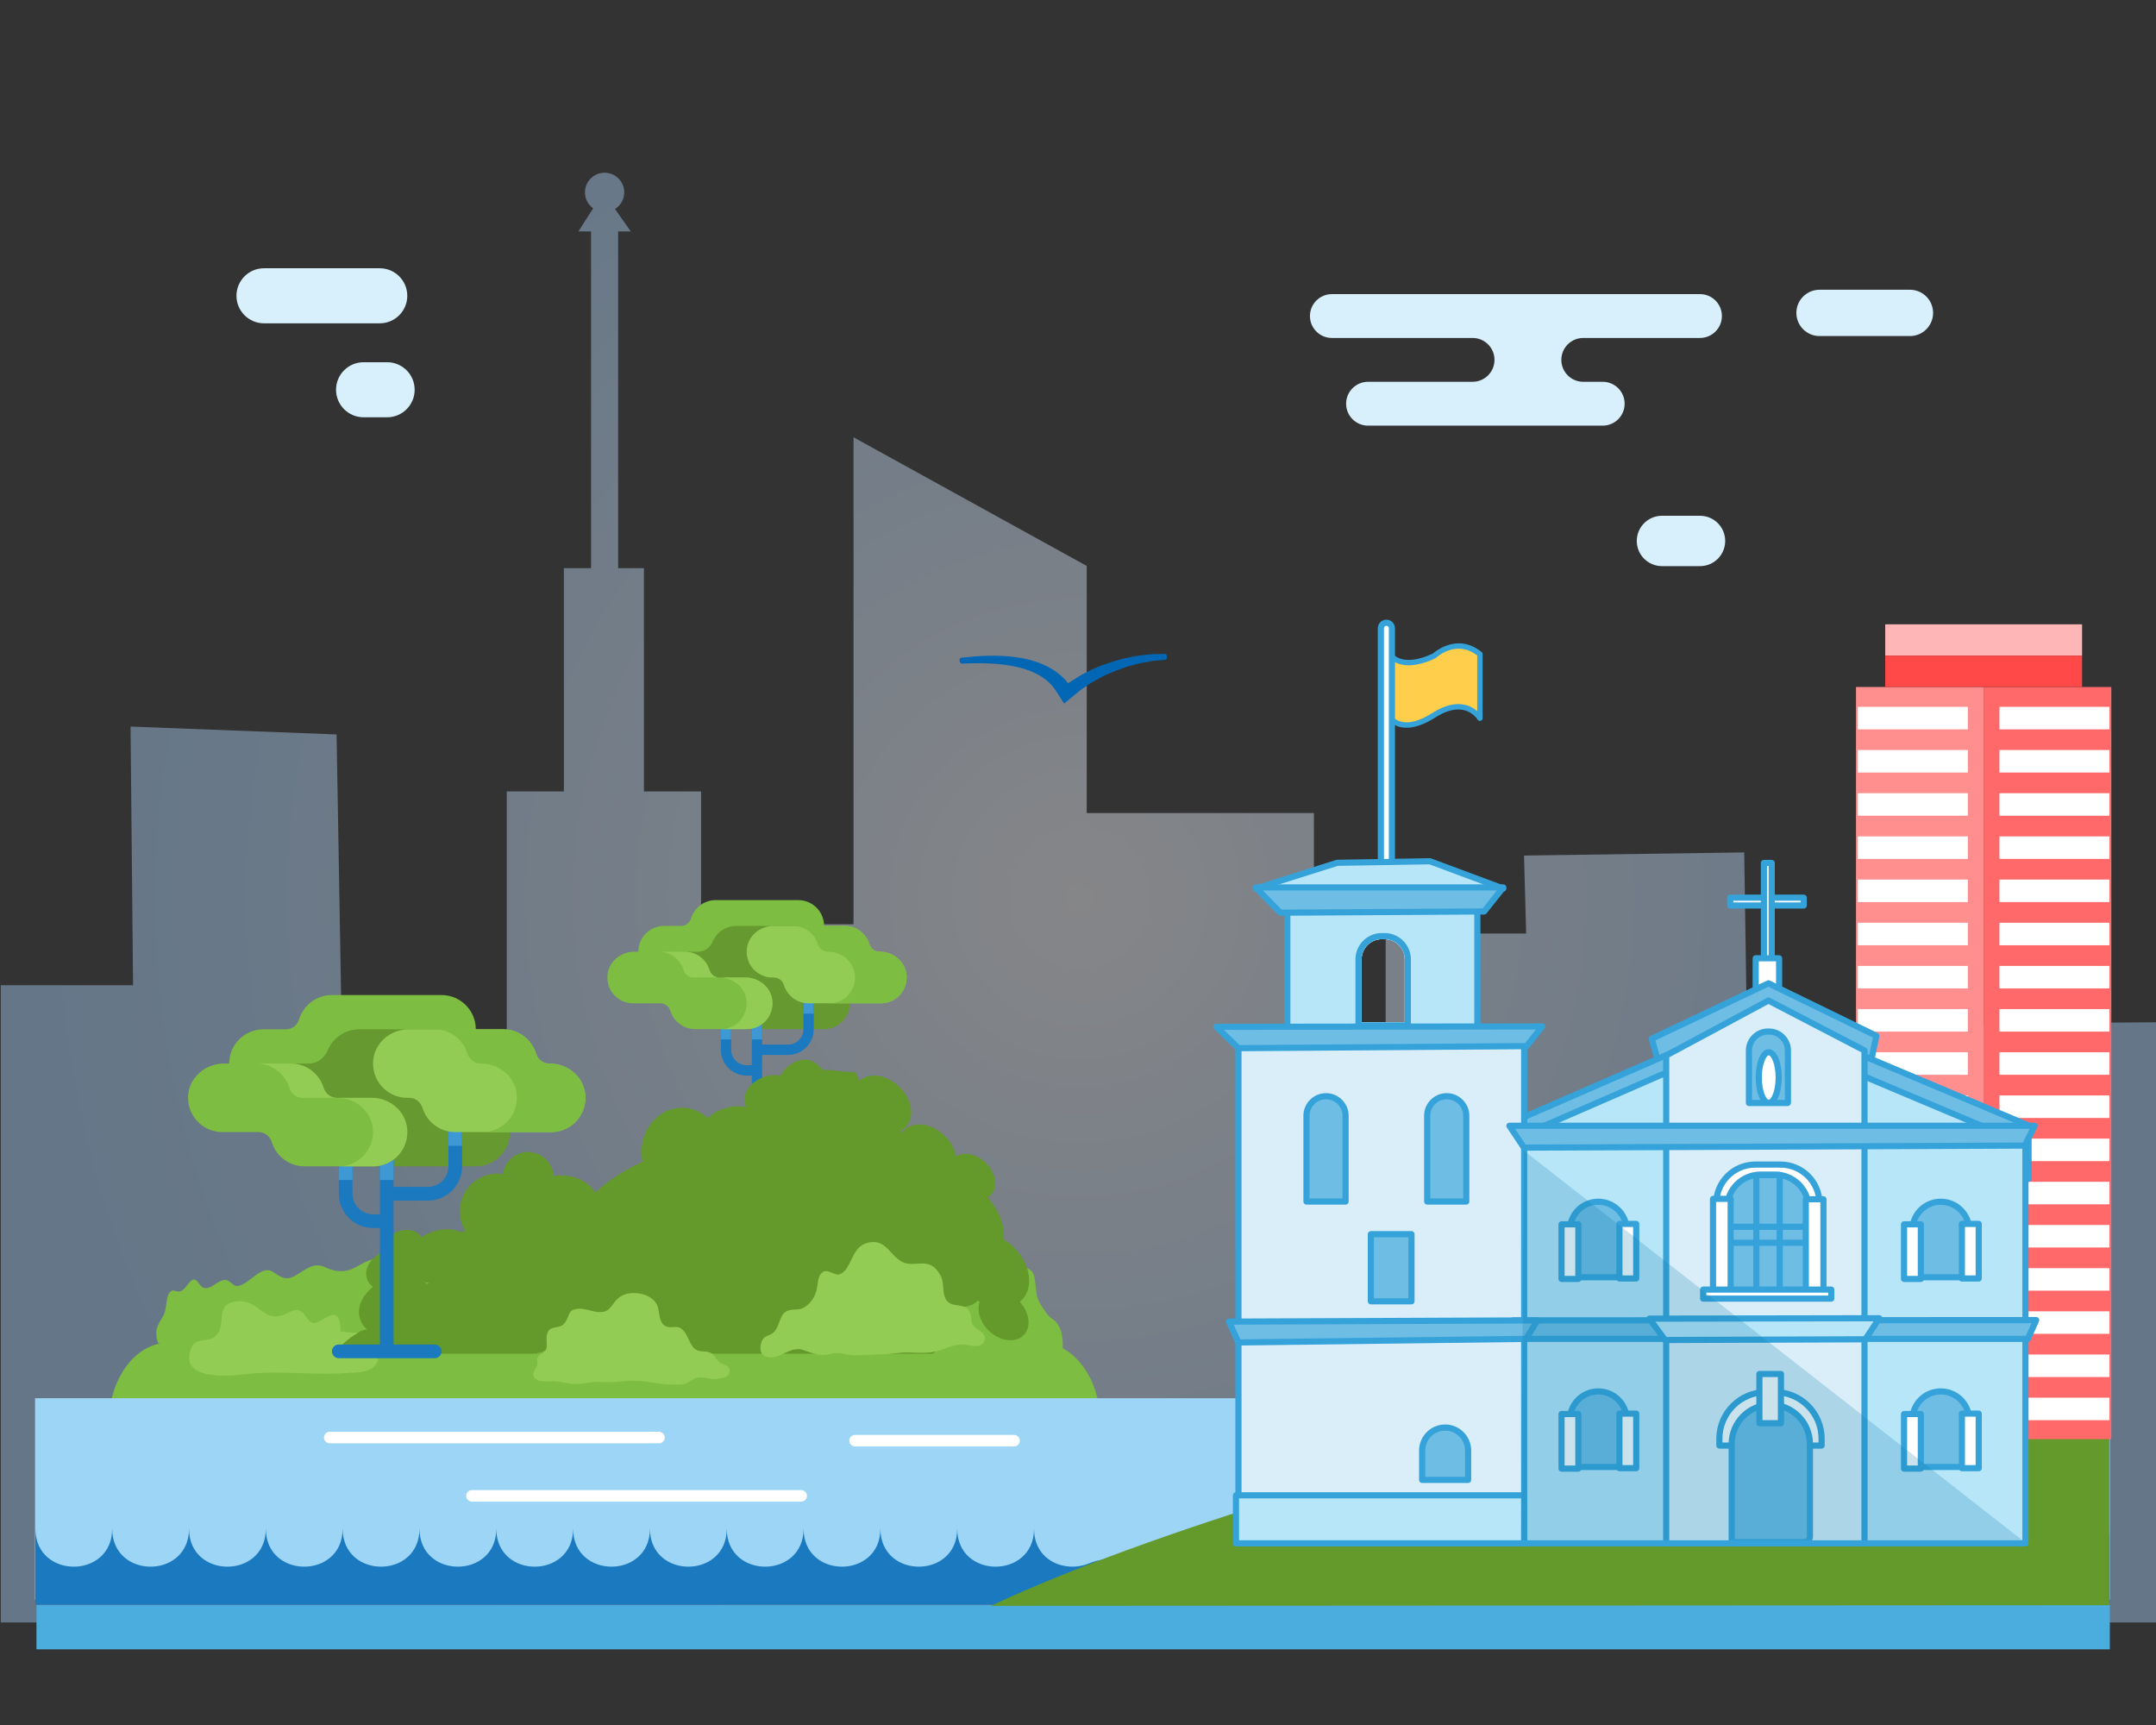 <?xml version="1.0" encoding="utf-8"?>
<!-- Generator: Adobe Illustrator 24.1.1, SVG Export Plug-In . SVG Version: 6.00 Build 0)  -->
<!DOCTYPE svg PUBLIC "-//W3C//DTD SVG 1.1//EN" "http://www.w3.org/Graphics/SVG/1.1/DTD/svg11.dtd">
<svg version="1.1" id="Слой_1" xmlns:x="http://ns.adobe.com/Extensibility/1.0/" xmlns:i="http://ns.adobe.com/AdobeIllustrator/10.0/" xmlns:graph="http://ns.adobe.com/Graphs/1.0/"
	 xmlns="http://www.w3.org/2000/svg" xmlns:xlink="http://www.w3.org/1999/xlink" x="0px" y="0px" viewBox="0 0 350 280"
	 style="enable-background:new 0 0 350 280;" xml:space="preserve">
<rect x="0" y="0" width="350" height="280" fill="#333333" stroke="none"/>
<style type="text/css">
	.st0{opacity:0.42;clip-path:url(#SVGID_2_);fill:url(#SVGID_3_);}
	.st1{clip-path:url(#SVGID_2_);fill:#4BADDE;}
	.st2{clip-path:url(#SVGID_2_);}
	.st3{fill:#7DBD41;}
	.st4{fill:#679931;}
	.st5{fill:#1A79BF;}
	.st6{fill:#3E98D3;}
	.st7{fill:#92CC54;}
	.st8{fill:#64992B;}
	.st9{clip-path:url(#SVGID_2_);fill:#9CD5F5;}
	.st10{fill:#D7F0FC;}
	.st11{clip-path:url(#SVGID_2_);fill:#1A79BF;}
	.st12{fill:#FF6969;}
	.st13{fill:#FF8F8F;}
	.st14{fill:#FFB6B6;}
	.st15{fill:#FF4848;}
	.st16{fill:#FFFFFF;}
	.st17{fill:#FFCE4A;}
	.st18{fill:#35A3DA;}
	.st19{fill:#FFFFFF;stroke:#35A3DA;stroke-linecap:round;stroke-linejoin:round;stroke-miterlimit:10;}
	.st20{fill:#6DBDE4;}
	.st21{fill:#B7E6F9;}
	.st22{fill:#D9EEF8;}
	.st23{opacity:0.22;fill:#0E7EAA;}
	.st24{fill:#0167B5;}
</style>
<g>
	<defs>
		<rect id="SVGID_1_" x="0.128" y="0.447" width="350" height="280"/>
	</defs>
	<clipPath id="SVGID_2_">
		<use xlink:href="#SVGID_1_"  style="overflow:visible;"/>
	</clipPath>
	
		<radialGradient id="SVGID_3_" cx="244.787" cy="145.695" r="177.035" gradientTransform="matrix(-1 0 0 1 420.043 0)" gradientUnits="userSpaceOnUse">
		<stop  offset="0" style="stop-color:#F6F7FC"/>
		<stop  offset="0.374" style="stop-color:#D3E6FC"/>
		<stop  offset="0.777" style="stop-color:#B2D7FC"/>
		<stop  offset="1" style="stop-color:#A6D1FC"/>
	</radialGradient>
	<path class="st0" d="M-16.806,174.289v-14.374H21.602l-0.41-41.979l33.447,1.277
		l0.934,53.88h26.692v-44.629h9.276v-36.238h4.409V37.567h-2.056l2.395-3.756
		c-0.803-0.58-1.331-1.518-1.331-2.584c0-1.762,1.429-3.191,3.191-3.191
		c1.762,0,3.191,1.429,3.191,3.191c0,1.14-0.603,2.134-1.502,2.698l2.566,3.641
		h-2.056v54.659h4.187v36.238h9.276v36.606h9.221v-15.043h15.53V70.98l37.853,20.879
		v40.116h36.883v57.165h11.647v-37.609h22.809l-0.347-12.658l35.745-0.511
		l1.106,72.426l30.681,1.128l0.638-45.723l44.936-0.34l-0.426-7.802h36.167v105.304
		H-45.741v-89.064H-16.806z"/>
	<rect x="5.92" y="260.505" class="st1" width="336.587" height="7.212"/>
	<g class="st2">
		<path class="st3" d="M178.489,228.841c-0.733-6.177-4.733-10.905-9.572-10.905H27.386
			c-4.839,0-8.84,4.728-9.572,10.905H178.489z"/>
		<g>
			<g>
				<path class="st3" d="M103.622,154.481c0-2.313,1.875-4.189,4.189-4.189h2.771
					c0.757,0,1.381-0.523,1.606-1.246c0.53-1.705,2.121-2.943,4-2.943h13.403
					c2.313,0,4.189,1.875,4.189,4.189v10.052h-30.158V154.481z"/>
				<path class="st4" d="M106.973,158.67c0-2.313,1.875-4.189,4.189-4.189h2.185
					c1.043,0,1.927-0.67,2.333-1.63c0.636-1.503,2.125-2.558,3.859-2.558h13.403
					c0.287,0,0.567,0.029,0.838,0.084v5.78h4.189v6.702
					c0,2.313-1.875,4.189-4.189,4.189h-12.566v-6.702h-14.241V158.67z"/>
				<path class="st5" d="M118.701,166.209v4.189c0,1.386,1.127,2.513,2.513,2.513h0.838
					v-7.539h1.675v4.189h4.189c1.386,0,2.513-1.127,2.513-2.513v-5.026h1.675
					v5.026c0,2.31-1.879,4.189-4.189,4.189h-4.189v18.43h-1.675v-15.079h-0.838
					c-2.31,0-4.189-1.879-4.189-4.189v-4.189H118.701z"/>
				<g>
					<rect x="130.429" y="162.021" class="st6" width="1.675" height="2.513"/>
					<rect x="122.052" y="165.371" class="st6" width="1.675" height="3.351"/>
					<rect x="117.026" y="166.209" class="st6" width="1.675" height="2.513"/>
				</g>
				<path class="st5" d="M117.026,190.503h11.728c0.463,0,0.838-0.375,0.838-0.838
					s-0.375-0.838-0.838-0.838h-11.728c-0.463,0-0.838,0.375-0.838,0.838
					S116.563,190.503,117.026,190.503z"/>
				<g>
					<path class="st7" d="M125.583,150.293h11.548c1.88,0,3.47,1.238,4,2.943
						c0.225,0.723,0.849,1.246,1.606,1.246h0.077c2.188,0,4.141,1.599,4.349,3.777
						c0.238,2.498-1.72,4.6-4.169,4.6H131.267
						c-1.88,0-3.47-1.238-4-2.943c-0.225-0.723-0.849-1.246-1.606-1.246
						h-0.257c-2.449,0-4.407-2.102-4.169-4.6
						C121.441,151.892,123.395,150.293,125.583,150.293z"/>
					<path class="st3" d="M102.964,154.481h8.197c1.88,0,3.47,1.238,4,2.943
						c0.225,0.723,0.849,1.246,1.606,1.246h4.266c2.188,0,4.141,1.599,4.349,3.777
						c0.238,2.498-1.72,4.6-4.169,4.6h-8.377
						c-1.88,0-3.47-1.238-4-2.943c-0.225-0.723-0.849-1.246-1.606-1.246
						h-4.446c-2.449,0-4.407-2.102-4.169-4.6
						C98.823,156.081,100.777,154.481,102.964,154.481z"/>
				</g>
				<g>
					<path class="st3" d="M138.786,158.258c-0.208-2.178-2.161-3.777-4.349-3.777h-0.077
						c-0.757,0-1.382-0.523-1.606-1.246c-0.53-1.705-2.121-2.943-4-2.943
						h8.377c1.88,0,3.47,1.238,4,2.943c0.225,0.723,0.849,1.246,1.606,1.246
						h0.077c2.188,0,4.141,1.599,4.349,3.777c0.238,2.498-1.72,4.6-4.169,4.6
						h-8.377C137.066,162.858,139.024,160.757,138.786,158.258z"/>
					<path class="st7" d="M121.194,162.447c-0.208-2.178-2.161-3.777-4.349-3.777h4.189
						c2.188,0,4.141,1.599,4.349,3.777c0.238,2.498-1.72,4.6-4.169,4.6h-4.189
						C119.475,167.047,121.433,164.945,121.194,162.447z"/>
					<path class="st7" d="M110.973,157.424c-0.53-1.705-2.121-2.943-4-2.943h4.189
						c1.88,0,3.47,1.238,4,2.943c0.225,0.723,0.849,1.246,1.606,1.246h-4.189
						C111.823,158.67,111.198,158.147,110.973,157.424z"/>
				</g>
			</g>
			<path class="st3" d="M171.515,221.824c-0.169,0.188-0.353,0.327-0.549,0.408
				c-1.152,0.477-2.347,0.219-3.512,0.302c-1.532,0.108-4.755-0.647-6.338,0.113
				c-1.482,0.711-1.471-1.008-3.068-1.062c-1.091-0.037-1.654,0.349-2.751,0.929
				c-1.467,0.775-3.009,1.777-4.482,1.514c-1.524-0.271-3.231-0.659-4.771-0.435
				c-3.57,0.519-6.518,1.164-10.085,0.435c-5.01-1.025-8.309,0-13.338,0
				c-2.943,0-7.726-2.452-10.663-2.451c-2.586,0.001-5.252,1.026-7.808-0.085
				c-2.136-0.928-1.371,0.506-3.562,0.504c-2.732-0.003-8.134-2.783-10.889-2.783
				c-3.407,0-6.685,2.244-10.092,2.111c-0.754-0.029-1.484-0.402-2.231-0.55
				c-0.714-0.141-1.417,0.263-2.127,0.128c-0.85-0.162-1.606-0.695-2.418-1.309
				c-0.993-0.751-1.986-0.933-3.02-1.055c-1.122-0.132-2.141,0.856-3.249,1.017
				c-1.336,0.195-2.648-0.314-3.976-0.342c-1.165-0.025-1.949,0.532-3.04,1.14
				c-0.983,0.548-2.209,0.356-3.183-0.085c-0.882-0.398-1.64-0.291-2.529-0.005
				c-1.154,0.372-2.17,0.436-3.257-0.505c-0.824-0.714-1.75-0.642-2.675-0.545
				c-0.993,0.105-1.994,0.72-3.013,0.515c-0.912-0.183-1.562-1.017-2.474-0.561
				c-0.531,0.266-1.033,0.287-1.571,0.297c-0.581,0.011-1.053-0.402-1.622-0.696
				c-0.555-0.287-1.138-0.152-1.689,0.126c-0.696,0.35-1.19,0.514-1.883,0.15
				c-0.471-0.247-1.039-0.52-1.525-0.427c-0.486,0.094-0.902,0.522-1.41,0.427
				c-0.506-0.095-0.937-0.519-1.472-0.507c-0.536,0.013-1.023,0.382-1.558,0.527
				c-0.511,0.138-0.571-0.501-1.017-0.701c-0.434-0.194-0.88,0.177-1.294,0.258
				c-0.18,0.035-0.488,0.187-0.653,0.09c-0.186-0.109-0.342-0.455-0.541-0.58
				c-0.176-0.111-0.352,0.079-0.518-0.189c-0.199-0.321-0.334-1.228-0.289-1.761
				c0.1-1.192,0.83-1.971,1.182-2.709c0.608-1.272,0.289-3.011,1.111-3.802
				c0.433-0.416,0.834-0.034,1.312-0.029c0.512,0.006,0.875-0.374,1.326-0.929
				c0.424-0.521,0.847-1.167,1.36-0.988c0.464,0.162,0.803,1.028,1.263,1.247
				c1.372,0.651,2.667-1.701,4.039-1.109c0.579,0.25,0.969,0.937,1.591,0.878
				c1.916-0.181,3.788-3.522,5.735-2.289c1.39,0.88,2.098,1.491,3.647,0.599
				c1.874-1.079,2.981-2.224,4.88-1.34c1.672,0.778,3.228,0.904,4.926-0.019
				c1.372-0.746,2.591-1.542,4.041-1.34c1.204,0.168,2.275,2.119,3.471,1.997
				c1.094-0.112,2.022-2.422,3.187-1.666c2.07,1.342,1.471,4.674,3.857,2.363
				c1.888-1.829,5.005-3.016,6.947-1.087c1.486,1.475,2.053,3.996,3.901,3.477
				c0.87-0.244,1.589-1.121,2.496-1.031c0.995,0.099,1.249,1.068,2.134,1.688
				c1.9,1.331,3.572-3.575,5.78-2.295c0.866,0.502,1.373,2.009,2.169,2.726
				c0.911,0.82,1.949,0.704,2.923,0.6c0.718-0.076,1.74-0.93,2.465-0.371
				c0.686,0.529,1.099,2.12,1.732,2.962c1.834,2.443,4.457,0.823,6.365-0.572
				c1.048-0.766,2.073-1.891,3.213-1.696c0.879,0.15,1.446,1.367,2.242,1.77
				c1.791,0.905,3.722-1.71,5.714-0.834c2.096,0.922,3.555-1.803,5.603-1.62
				c0.906,0.081,1.248,1.447,2.021,1.796c1.161,0.524,1.532-1.305,2.599-2.076
				c2.254-1.629,4.212,1.128,6.329,2.229c1.842,0.958,2.908-1.941,4.526-0.6
				c1.837,1.523,2.387,1.97,4.443,1.022c1.961-0.904,3.619-0.184,5.533,0.008
				c1.766,0.176,1.922-4.196,3.326-4.01c0.457,0.06,0.653,2.116,1.438,1.983
				c0.757-0.128,1.04-1.943,1.735-2.464c1.335-1.001,2.102,1.652,3.47,0.353
				c0.592-0.563,0.921-1.908,1.585-2.295c1.413-0.822,2.944-1.581,4.337-0.51
				c1.037,0.797,0.567,3.546,1.308,4.992c0.424,0.827,0.955,1.564,1.437,2.195
				c0.317,0.416,0.644,0.594,0.985,0.861c0.485,0.381,1.017,1.071,1.265,2.174
				C172.826,218.67,172.372,220.873,171.515,221.824z"/>
			<path class="st3" d="M70.493,221.781c-3.309-1.517-7.018-0.001-10.371,0
				c-1.462,0.001-6.722,1.911-6.264-4.053c0.3-3.904,1.805-0.56,2.722-2.358
				c0.393-0.77,0.172-3.165,0.64-3.992c0.535-0.944,1.502-0.271,2.136-0.406
				c0.691-0.147,1.513-1.108,2.173-1.02c0.676,0.091,0.945,1.13,1.59,1.358
				c1.128,0.398,2.681-2.238,3.73-0.946c0.398,0.49,0.212,1.86,0.488,2.297
				c0.541,0.855,0.93,0.987,1.565,1.37c0.968,0.584,1.936,1.125,2.884,2.008
				c0.6,0.559,2.43,1.833,2.186,4.07
				C73.753,222.12,71.06,222.041,70.493,221.781z"/>
			<path class="st7" d="M56.583,222.847c-5.289,0.455-10.51-0.381-15.832,0.115
				c-1.297,0.121-12.192,1.876-9.659-4.213c0.904-2.174,3.431-0.151,4.576-2.914
				c0.497-1.2,0.058-2.617,0.83-3.717c0.644-0.917,2.292-1.03,3.176-0.849
				c2.58,0.528,3.309,3.051,6.063,2.256c0.857-0.248,1.921-1.094,2.812-0.815
				c1.043,0.327,1.271,1.812,2.319,2.049c1.244,0.281,4.392-3.895,4.412,1.336
				c1.192,0.347,4.453-0.159,5.386,1.7
				C63.339,223.119,57.674,222.753,56.583,222.847z"/>
			<g>
				<path class="st8" d="M127.316,202.997c-0.518,4.066,1.11,8.875,4.758,12.82
					c1.498,1.62,3.191,2.929,4.962,3.919h14.385
					c0.044-0.035,0.092-0.063,0.135-0.099c2.246-1.893,3.318-4.674,3.29-7.731
					c1.34,0.391,2.681,0.233,3.618-0.557c0.085-0.071,0.161-0.149,0.236-0.228
					c0.115,0.071,0.229,0.143,0.345,0.208c-0.473,1.302-0.038,3.044,1.239,4.425
					c1.705,1.843,4.265,2.345,5.718,1.121c1.453-1.224,1.249-3.711-0.456-5.555
					c-0.001-0.001-0.002-0.002-0.002-0.002c0.013-0.011,0.028-0.019,0.04-0.03
					c2.228-1.877,1.915-5.689-0.698-8.515c-0.595-0.643-1.259-1.174-1.954-1.597
					c0.216-2.161-0.665-4.681-2.587-6.759c-0.012-0.013-0.026-0.025-0.038-0.038
					c0.117-0.07,0.238-0.131,0.343-0.219c1.36-1.146,1.169-3.474-0.427-5.2
					c-1.48-1.6-3.638-2.103-5.03-1.256c-0.182-1.048-0.718-2.141-1.594-3.088
					c-1.992-2.154-4.983-2.74-6.68-1.31c-0.202,0.17-0.374,0.362-0.522,0.57
					c-0.118-0.081-0.239-0.155-0.359-0.23c0.273-0.121,0.53-0.275,0.761-0.47
					c1.698-1.43,1.459-4.336-0.532-6.49c-1.992-2.154-4.983-2.74-6.68-1.31
					c-0.023,0.019-0.041,0.041-0.063,0.061c-0.224-0.296-0.46-0.588-0.721-0.87
					c-0.153-0.166-0.318-0.311-0.478-0.465c0.344,1.215,0.177,2.589-0.823,3.823
					c-6.083,7.507-14.055,12.822-21.94,18.227c0.438,0.637,0.923,1.262,1.476,1.859
					C119.982,201.198,123.842,202.942,127.316,202.997z"/>
				<path class="st8" d="M55.609,219.735h31.374l1.027-0.276
					c0.376-0.197,0.74-0.407,1.094-0.627l0.198,0.903h45.308l-2.646-12.065
					l5.244-1.406c0.729-2.519,0.87-5.11,0.315-7.641
					c-0.296-1.349-0.779-2.611-1.418-3.781c1.138-0.011,2.331-0.191,3.535-0.582
					c0.002-0.004,0.004-0.006,0.006-0.01c-0.844-7.251,2.293-13.187-0.626-19.985
					c-0.19-0.443-0.758,0.021-0.779-0.376c-0.253,0.366-3.583-0.367-4.363-0.197
					c-0.115,0.025-0.23,0.007-0.309-0.079c-0.844-0.921-2.092-1.957-3.668-1.534
					c-1.509,0.405-2.682,1.397-3.157,2.524c-0.719-0.143-1.529-0.122-2.356,0.099
					c-2.312,0.62-3.872,2.557-3.484,4.327c0.052,0.236,0.138,0.456,0.249,0.66
					c-0.977-0.196-2.079-0.169-3.205,0.133c-1.204,0.323-2.255,0.91-3.066,1.646
					c-1.529-1.403-3.633-2.021-5.737-1.456c-3.492,0.937-5.652,4.76-4.838,8.55
					c-2.911,1.333-5.514,3.042-7.702,5.01c-1.121-1.99-3.763-3.064-6.717-2.717
					c-0.161-2.065-1.814-3.743-3.937-3.853c-2.169-0.112-4.016,1.456-4.332,3.56
					c-0.183-0.026-0.367-0.047-0.555-0.057c-3.372-0.174-6.247,2.419-6.42,5.791
					c-0.064,1.235,0.247,2.402,0.828,3.395c-0.174,0.105-0.351,0.209-0.501,0.334
					c-1.169-0.543-2.685-0.674-4.249-0.254c-0.861,0.231-1.638,0.606-2.302,1.073
					c-0.517-0.995-1.928-1.47-3.41-1.072c-1.69,0.453-2.83,1.869-2.546,3.162
					c0.008,0.036,0.027,0.067,0.037,0.102c-2.044,0.796-3.354,2.605-2.988,4.274
					c0.141,0.644,0.516,1.178,1.042,1.575c-1.664,1.301-2.575,3.15-2.193,4.89
					c0.174,0.796,0.6,1.474,1.201,2.008c-0.04,0.014-0.082,0.024-0.122,0.038
					c-0.13,0.017-0.261,0.038-0.394,0.074c-0.463,0.124-0.869,0.349-1.184,0.631
					c-1.359,0.745-2.454,1.755-3.189,2.885c0.247,0.037,0.489,0.104,0.726,0.203
					C55.47,219.654,55.54,219.694,55.609,219.735z M69.64,208.247
					c-0.112,0.051-0.221,0.106-0.331,0.161c-0.162-0.136-0.337-0.259-0.522-0.374
					C69.058,208.126,69.344,208.196,69.64,208.247z"/>
			</g>
			<path class="st7" d="M131.877,219.637c0.58,0.175,1.164,0.303,1.772,0.302
				c0.543-0.001,0.964-0.144,1.484-0.245c1.229-0.237,2.419,0.287,3.634,0.302
				c1.462,0.017,2.962-0.157,4.435-0.17c1.499-0.013,2.987-0.363,4.494-0.289
				c1.734,0.085,3.505,0.174,5.189-0.463c1.307-0.495,2.314-0.902,3.725-0.805
				c0.84,0.058,2.5,0.685,3.111-0.444c0.631-1.165-0.586-1.744-1.23-2.209
				c-1.199-0.866-0.546-1.29-1.047-2.567c-0.625-1.594-2.508-0.814-3.502-1.689
				c-1.159-1.019-0.542-2.945-1.231-4.266c-1.792-3.433-4.154-1.159-6.27-2.281
				c-2.074-1.1-2.56-3.692-5.428-3.13c-2.804,0.549-2.639,4.061-4.491,5.073
				c-0.957,0.523-2.045-0.897-2.954-0.278c-0.868,0.591-0.762,1.871-1.006,2.891
				c-0.286,1.195-0.941,2.129-1.822,2.729c-0.925,0.629-1.619,0.359-2.585,0.567
				c-1.932,0.416-1.335,3.144-3.069,3.939c-0.838,0.384-1.41,0.49-1.605,1.786
				c-0.173,1.153,0.319,1.752,1.231,1.908c1.955,0.335,3.587-1.835,5.562-1.196
				C130.814,219.276,131.343,219.477,131.877,219.637z"/>
			<path class="st7" d="M108.684,224.729c-0.033-0.001-0.066-0.002-0.098-0.003
				c-1.875-0.059-3.71-0.603-5.602-0.609c-1.793-0.006-3.65,0.379-5.435,0.206
				c-1.485-0.144-2.879,0.411-4.371,0.326c-1.293-0.074-2.443-0.534-3.771-0.448
				c-0.726,0.047-3.013,0.243-2.821-1.318c0.034-0.279,0.569-0.97,0.665-1.434
				c0.048-0.232-0.156-0.602-0.034-0.954c0.253-0.729,1.147-0.758,1.437-1.473
				c0.242-0.598,0.003-1.419,0.089-2.076c0.138-1.061,0.54-1.294,1.295-1.455
				c0.877-0.188,1.391-0.175,1.931-1.222c0.525-1.019,0.409-1.554,1.492-1.786
				c1.659-0.355,3.372,0.993,4.952,0.294c0.744-0.329,1.176-1.335,1.789-1.905
				c0.809-0.752,1.666-0.981,2.655-0.987c1.173-0.007,2.645,0.366,3.515,1.452
				c0.939,1.172,0.309,3.285,1.719,3.941c0.824,0.383,1.653-0.148,2.419,0.326
				c0.919,0.568,1.249,1.962,1.856,2.868c0.727,1.084,1.575,0.764,2.589,0.981
				c1.016,0.217,1.045,0.94,1.787,1.619c0.506,0.463,1.918,0.444,1.684,1.694
				c-0.166,0.886-1.676,1.003-2.243,1.076c-0.989,0.129-1.949-0.416-2.902-0.241
				c-0.855,0.157-1.506,0.954-2.404,1.08
				C110.178,224.779,109.396,224.751,108.684,224.729z"/>
			<g>
				<path class="st3" d="M37.201,172.637c0-3.071,2.49-5.561,5.561-5.561h3.678
					c1.005,0,1.834-0.694,2.133-1.654c0.704-2.264,2.816-3.907,5.311-3.907h17.795
					c3.071,0,5.561,2.49,5.561,5.561v13.347H37.201V172.637z"/>
				<path class="st4" d="M41.65,178.198c0-3.071,2.49-5.561,5.561-5.561h2.901
					c1.384,0,2.558-0.89,3.097-2.165c0.844-1.996,2.821-3.396,5.124-3.396h17.795
					c0.381,0,0.753,0.039,1.112,0.112v7.674h5.561v8.898
					c0,3.071-2.49,5.561-5.561,5.561H60.558v-8.898H41.65V178.198z"/>
				<path class="st5" d="M57.221,188.208v5.561c0,1.84,1.497,3.337,3.337,3.337h1.112
					v-10.01h2.224v5.561h5.561c1.84,0,3.337-1.497,3.337-3.337v-6.673h2.224
					v6.673c0,3.066-2.495,5.561-5.561,5.561H63.895v24.469h-2.224V199.33h-1.112
					c-3.066,0-5.561-2.495-5.561-5.561v-5.561H57.221z"/>
				<g>
					<rect x="72.792" y="182.647" class="st6" width="2.224" height="3.337"/>
					<rect x="61.67" y="187.096" class="st6" width="2.224" height="4.449"/>
					<rect x="54.997" y="188.208" class="st6" width="2.224" height="3.337"/>
				</g>
				<path class="st5" d="M54.997,220.462h15.571c0.615,0,1.112-0.498,1.112-1.112
					c0-0.614-0.497-1.112-1.112-1.112H54.997c-0.615,0-1.112,0.498-1.112,1.112
					C53.885,219.964,54.382,220.462,54.997,220.462z"/>
				<g>
					<path class="st7" d="M66.358,167.076H81.69c2.495,0,4.607,1.644,5.311,3.907
						c0.298,0.96,1.128,1.654,2.133,1.654h0.103c2.904,0,5.498,2.123,5.774,5.015
						c0.316,3.317-2.283,6.107-5.535,6.107H73.905
						c-2.495,0-4.607-1.644-5.311-3.907c-0.298-0.96-1.128-1.654-2.133-1.654
						h-0.342c-3.252,0-5.851-2.791-5.535-6.107
						C60.86,169.199,63.454,167.076,66.358,167.076z"/>
					<path class="st3" d="M36.328,172.637h10.883c2.495,0,4.607,1.644,5.311,3.907
						c0.298,0.96,1.128,1.654,2.133,1.654h5.664c2.904,0,5.498,2.123,5.774,5.015
						c0.316,3.317-2.283,6.107-5.535,6.107H49.436
						c-2.495,0-4.607-1.644-5.311-3.907c-0.298-0.96-1.128-1.654-2.133-1.654
						h-5.903c-3.252,0-5.851-2.791-5.535-6.107
						C30.83,174.76,33.424,172.637,36.328,172.637z"/>
				</g>
				<g>
					<path class="st3" d="M83.888,177.652c-0.276-2.891-2.87-5.015-5.774-5.015h-0.103
						c-1.005,0-1.834-0.694-2.133-1.654c-0.704-2.264-2.816-3.907-5.311-3.907
						h11.122c2.495,0,4.607,1.644,5.311,3.907c0.298,0.96,1.128,1.654,2.133,1.654
						h0.103c2.905,0,5.498,2.123,5.774,5.015c0.316,3.317-2.283,6.107-5.535,6.107
						H78.354C81.605,183.759,84.205,180.969,83.888,177.652z"/>
					<path class="st7" d="M60.532,183.213c-0.276-2.891-2.87-5.015-5.774-5.015h5.561
						c2.905,0,5.498,2.123,5.774,5.015c0.316,3.317-2.283,6.107-5.535,6.107h-5.561
						C58.249,189.32,60.848,186.53,60.532,183.213z"/>
					<path class="st7" d="M46.961,176.544c-0.704-2.264-2.816-3.907-5.311-3.907h5.561
						c2.495,0,4.607,1.644,5.311,3.907c0.298,0.96,1.128,1.654,2.133,1.654h-5.561
						C48.089,178.198,47.26,177.504,46.961,176.544z"/>
				</g>
			</g>
		</g>
	</g>
	<polygon class="st9" points="5.688,259.662 342.511,259.662 342.511,226.957 5.688,226.957 	"/>
	<g class="st2">
		<g>
			<path class="st10" d="M216.212,47.741h59.76c1.965,0,3.558,1.593,3.558,3.558
				c0,1.965-1.593,3.558-3.558,3.558h-18.951c-1.965,0-3.558,1.593-3.558,3.558
				c0,1.965,1.593,3.558,3.558,3.558h3.162c1.965,0,3.558,1.593,3.558,3.558
				c0,1.965-1.593,3.558-3.558,3.558h-38.1c-1.965,0-3.558-1.593-3.558-3.558
				c0-1.965,1.593-3.558,3.558-3.558h16.972c1.965,0,3.558-1.593,3.558-3.558
				c0-1.965-1.593-3.558-3.558-3.558h-22.842c-1.965,0-3.558-1.593-3.558-3.558
				C212.654,49.334,214.247,47.741,216.212,47.741z"/>
			<g>
				<path class="st10" d="M295.378,54.548h14.679c2.076,0,3.758-1.683,3.758-3.758V50.79
					c0-2.076-1.683-3.758-3.758-3.758h-14.679c-2.076,0-3.758,1.683-3.758,3.758v0
					C291.62,52.866,293.302,54.548,295.378,54.548z"/>
			</g>
			<g>
				<path class="st10" d="M269.797,91.894h6.182c2.257,0,4.087-1.83,4.087-4.087v-0
					c0-2.257-1.83-4.087-4.087-4.087h-6.182c-2.257,0-4.087,1.83-4.087,4.087v0
					C265.711,90.064,267.54,91.894,269.797,91.894z"/>
			</g>
		</g>
	</g>
	<path class="st11" d="M342.452,248.142c0,8.213-12.471,8.213-12.471,0
		c0,8.213-12.471,8.214-12.471,0c0,8.214-12.47,8.214-12.47,0
		c0,8.214-12.471,8.214-12.471,0c0,8.213-12.471,8.213-12.471,0
		c0,8.213-12.471,8.213-12.471,0c0,8.213-12.47,8.213-12.47,0
		c0,8.213-12.471,8.213-12.471,0c0,8.213-12.471,8.213-12.471,0
		c0,8.213-12.471,8.213-12.471,0c0,8.213-9.712,8.68-9.712,0.467
		c0,8.213-15.229,7.747-15.229-0.467c0,5.28-5.154,7.166-8.835,5.657
		c-2.356-0.965-4.916-0.965-7.272,0c-3.681,1.509-8.835-0.377-8.835-5.657
		c0,8.213-12.471,8.213-12.471,0c0,8.213-12.47,8.213-12.47,0
		c0,8.213-12.471,8.213-12.471,0c0,8.213-12.472,8.213-12.472,0
		c0,8.213-12.469,8.213-12.469,0c0,8.213-12.471,8.213-12.471,0
		c0,8.213-12.471,8.213-12.471,0c0,8.213-12.471,8.213-12.471,0
		c0,8.213-12.471,8.213-12.471,0c0,8.213-12.47,8.213-12.47,0
		c0,8.213-12.471,8.214-12.472,0c0,8.214-12.47,8.214-12.47,0
		c0,8.214-12.471,8.214-12.471,0v12.321h336.708v-12.31
		C342.453,248.15,342.452,248.146,342.452,248.142z"/>
	<g id="_2474139885104" class="st2">
		<path class="st8" d="M342.426,231.933l-101.623,1.918c0,0-49.483,12.511-79.951,26.809
			l181.574-0.103V231.933z"/>
	</g>
	<g class="st2">
		<rect x="322.022" y="111.513" class="st12" width="20.725" height="122.083"/>
		<rect x="301.297" y="111.513" class="st13" width="20.725" height="122.083"/>
		<rect x="306.043" y="101.34" class="st14" width="31.959" height="5.086"/>
		<rect x="306.043" y="106.427" class="st15" width="31.959" height="5.087"/>
		<rect x="324.587" y="114.735" class="st16" width="17.86" height="3.656"/>
		
			<rect x="301.598" y="114.735" transform="matrix(-1 -1.224647e-16 1.224647e-16 -1 621.056 233.125)" class="st16" width="17.86" height="3.656"/>
		<rect x="324.587" y="121.743" class="st16" width="17.86" height="3.656"/>
		
			<rect x="301.598" y="121.743" transform="matrix(-1 -1.224647e-16 1.224647e-16 -1 621.056 247.142)" class="st16" width="17.86" height="3.656"/>
		<rect x="324.587" y="128.752" class="st16" width="17.86" height="3.656"/>
		
			<rect x="301.598" y="128.752" transform="matrix(-1 -1.224647e-16 1.224647e-16 -1 621.056 261.159)" class="st16" width="17.86" height="3.656"/>
		<rect x="324.587" y="135.76" class="st16" width="17.86" height="3.656"/>
		
			<rect x="301.598" y="135.76" transform="matrix(-1 -1.224647e-16 1.224647e-16 -1 621.056 275.176)" class="st16" width="17.86" height="3.656"/>
		<rect x="324.587" y="142.769" class="st16" width="17.86" height="3.655"/>
		
			<rect x="301.598" y="142.769" transform="matrix(-1 -1.224647e-16 1.224647e-16 -1 621.056 289.193)" class="st16" width="17.86" height="3.655"/>
		<rect x="324.587" y="149.777" class="st16" width="17.86" height="3.656"/>
		
			<rect x="301.598" y="149.777" transform="matrix(-1 -1.224647e-16 1.224647e-16 -1 621.056 303.21)" class="st16" width="17.86" height="3.656"/>
		<rect x="324.587" y="156.785" class="st16" width="17.86" height="3.656"/>
		
			<rect x="301.598" y="156.785" transform="matrix(-1 -1.224647e-16 1.224647e-16 -1 621.056 317.227)" class="st16" width="17.86" height="3.656"/>
		<rect x="324.587" y="163.794" class="st16" width="17.86" height="3.655"/>
		
			<rect x="301.598" y="163.794" transform="matrix(-1 -1.224647e-16 1.224647e-16 -1 621.056 331.243)" class="st16" width="17.86" height="3.655"/>
		<rect x="324.587" y="170.802" class="st16" width="17.86" height="3.656"/>
		
			<rect x="301.598" y="170.802" transform="matrix(-1 -1.224647e-16 1.224647e-16 -1 621.056 345.26)" class="st16" width="17.86" height="3.656"/>
		<rect x="324.587" y="177.811" class="st16" width="17.86" height="3.656"/>
		
			<rect x="301.598" y="177.811" transform="matrix(-1 -1.224647e-16 1.224647e-16 -1 621.056 359.277)" class="st16" width="17.86" height="3.656"/>
		<rect x="324.587" y="184.819" class="st16" width="17.86" height="3.655"/>
		
			<rect x="301.598" y="184.819" transform="matrix(-1 -1.224647e-16 1.224647e-16 -1 621.056 373.294)" class="st16" width="17.86" height="3.655"/>
		<rect x="324.587" y="191.828" class="st16" width="17.86" height="3.656"/>
		
			<rect x="301.598" y="191.828" transform="matrix(-1 -1.224647e-16 1.224647e-16 -1 621.056 387.311)" class="st16" width="17.86" height="3.656"/>
		<rect x="324.587" y="198.836" class="st16" width="17.86" height="3.656"/>
		
			<rect x="301.598" y="198.836" transform="matrix(-1 -1.224647e-16 1.224647e-16 -1 621.056 401.328)" class="st16" width="17.86" height="3.656"/>
		<rect x="324.587" y="205.845" class="st16" width="17.86" height="3.655"/>
		
			<rect x="301.598" y="205.845" transform="matrix(-1 -1.224647e-16 1.224647e-16 -1 621.056 415.345)" class="st16" width="17.86" height="3.655"/>
		<rect x="324.587" y="212.853" class="st16" width="17.86" height="3.656"/>
		
			<rect x="301.598" y="212.853" transform="matrix(-1 -1.224647e-16 1.224647e-16 -1 621.056 429.362)" class="st16" width="17.86" height="3.656"/>
		<rect x="324.587" y="219.862" class="st16" width="17.86" height="3.656"/>
		
			<rect x="301.598" y="219.862" transform="matrix(-1 -1.224647e-16 1.224647e-16 -1 621.056 443.379)" class="st16" width="17.86" height="3.656"/>
		<rect x="324.587" y="226.87" class="st16" width="17.86" height="3.656"/>
		
			<rect x="301.598" y="226.87" transform="matrix(-1 -1.224647e-16 1.224647e-16 -1 621.056 457.395)" class="st16" width="17.86" height="3.656"/>
	</g>
	<g id="XMLID_31_" class="st2">
		<path id="XMLID_33_" class="st10" d="M61.648,52.48h-18.793c-2.467,0-4.468-2-4.468-4.468v-0
			c0-2.467,2-4.468,4.468-4.468h18.793c2.467,0,4.468,2,4.468,4.468v0
			C66.116,50.48,64.115,52.48,61.648,52.48z"/>
		<path id="XMLID_32_" class="st10" d="M62.847,67.732h-3.826c-2.467,0-4.468-2-4.468-4.468
			l0,0c0-2.468,2-4.468,4.468-4.468h3.826c2.468,0,4.468,2,4.468,4.468l0,0
			C67.315,65.732,65.314,67.732,62.847,67.732z"/>
	</g>
	<g class="st2">
		<g>
			<g>
				<path class="st17" d="M225.598,106.174c0,0,1.671,2.896,7.24,0.278
					c0,0,3.564-3.397,7.407-0.278v10.414c0,0-2.228-3.843-7.462-0.501
					c-5.235,3.341-7.128,0.39-7.128,0.39L225.598,106.174z"/>
				<path class="st18" d="M228.331,118.128c-2.099,0-2.989-1.328-3.044-1.416
					c-0.044-0.069-0.068-0.15-0.069-0.233l-0.056-10.302
					c-0.001-0.198,0.131-0.372,0.323-0.424c0.184-0.051,0.39,0.031,0.489,0.2
					c0.062,0.103,1.574,2.484,6.621,0.132c0.5-0.435,4.107-3.348,7.925-0.249
					c0.102,0.083,0.162,0.207,0.162,0.339v10.414c0,0.196-0.132,0.368-0.322,0.42
					c-0.19,0.05-0.392-0.031-0.491-0.2c-0.007-0.012-0.717-1.187-2.216-1.546
					c-1.335-0.317-2.897,0.082-4.637,1.192
					C231.039,117.717,229.498,118.128,228.331,118.128z M226.09,116.33
					c0.362,0.434,2.157,2.134,6.458-0.611c1.953-1.246,3.747-1.685,5.326-1.3
					c0.849,0.206,1.488,0.617,1.935,1.009v-9.042
					c-3.424-2.612-6.537,0.258-6.671,0.383c-0.033,0.032-0.072,0.059-0.114,0.079
					c-3.826,1.798-5.949,1.112-6.983,0.382L226.09,116.33z"/>
			</g>
			<path class="st19" d="M225.064,141.617L225.064,141.617c-0.494,0-0.894-0.4-0.894-0.894
				v-38.745c0-0.494,0.4-0.894,0.894-0.894l0,0c0.494,0,0.894,0.4,0.894,0.894
				v38.745C225.957,141.217,225.557,141.617,225.064,141.617z"/>
		</g>
		<g>
			<g>
				
					<rect x="286.215" y="140.376" transform="matrix(6.123234e-17 -1 1 6.123234e-17 140.505 433.191)" class="st16" width="1.266" height="11.933"/>
				<path class="st18" d="M292.814,147.477h-11.934c-0.276,0-0.5-0.224-0.5-0.5v-1.267
					c0-0.276,0.224-0.5,0.5-0.5h11.934c0.276,0,0.5,0.224,0.5,0.5v1.267
					C293.314,147.253,293.091,147.477,292.814,147.477z M281.381,146.477h10.934v-0.267
					h-10.934V146.477z"/>
			</g>
			<g>
				
					<rect x="286.35" y="140.074" transform="matrix(-1 -1.224647e-16 1.224647e-16 -1 573.967 297.351)" class="st16" width="1.266" height="17.203"/>
				<path class="st18" d="M287.616,157.776h-1.266c-0.276,0-0.5-0.224-0.5-0.5v-17.202
					c0-0.276,0.224-0.5,0.5-0.5h1.266c0.276,0,0.5,0.224,0.5,0.5v17.202
					C288.116,157.553,287.893,157.776,287.616,157.776z M286.851,156.776h0.266v-16.202
					h-0.266V156.776z"/>
			</g>
		</g>
		<g>
			<rect x="285.017" y="155.544" class="st16" width="3.799" height="4.865"/>
			<path class="st18" d="M288.816,160.909h-3.799c-0.276,0-0.5-0.224-0.5-0.5v-4.865
				c0-0.276,0.224-0.5,0.5-0.5h3.799c0.276,0,0.5,0.224,0.5,0.5v4.865
				C289.316,160.686,289.093,160.909,288.816,160.909z M285.518,159.909h2.799v-3.865
				h-2.799V159.909z"/>
		</g>
		<g>
			<polygon class="st20" points="302.678,177.279 304.611,168.14 287.087,159.609 
				268.156,168.606 270.486,177.279 			"/>
			<path class="st18" d="M302.678,177.779h-32.191c-0.227,0-0.424-0.151-0.482-0.37
				l-2.33-8.673c-0.063-0.233,0.05-0.478,0.268-0.581l18.931-8.997
				c0.139-0.065,0.297-0.065,0.434,0.002l17.523,8.53
				c0.206,0.101,0.318,0.328,0.271,0.553l-1.933,9.14
				C303.118,177.614,302.914,177.779,302.678,177.779z M270.87,176.779h31.402
				l1.768-8.361l-16.956-8.254l-18.337,8.715L270.87,176.779z"/>
		</g>
		<g>
			<polygon class="st20" points="329.313,191.344 329.313,182.684 304.222,172.11 286.103,164.478 
				266.809,172.874 244.275,182.684 244.275,191.344 			"/>
			<path class="st18" d="M329.313,191.844h-85.038c-0.276,0-0.5-0.224-0.5-0.5v-8.66
				c0-0.199,0.118-0.379,0.301-0.458l41.827-18.207
				c0.126-0.057,0.267-0.057,0.394-0.003l43.211,18.207
				c0.186,0.078,0.306,0.26,0.306,0.461v8.66
				C329.813,191.621,329.59,191.844,329.313,191.844z M244.775,190.844h84.038v-7.828
				l-42.708-17.995l-41.33,17.991V190.844z"/>
		</g>
		<g>
			<polygon class="st21" points="328.802,185.747 328.802,250.513 243.765,250.513 
				243.765,185.747 266.298,175.937 285.592,167.54 303.712,175.173 			"/>
			<path class="st18" d="M328.803,251.013h-85.038c-0.276,0-0.5-0.224-0.5-0.5v-64.766
				c0-0.199,0.118-0.379,0.301-0.458l41.827-18.207
				c0.126-0.056,0.267-0.057,0.394-0.003l43.211,18.207
				c0.186,0.078,0.306,0.26,0.306,0.461v64.766
				C329.303,250.789,329.079,251.013,328.803,251.013z M244.265,250.013h84.038v-63.934
				l-42.708-17.995l-41.33,17.991V250.013z"/>
		</g>
		<g>
			<polygon class="st22" points="302.678,170.513 302.678,250.513 270.486,250.513 
				270.486,171.324 287.087,162.408 			"/>
			<path class="st18" d="M302.678,251.013h-32.191c-0.276,0-0.5-0.224-0.5-0.5v-79.188
				c0-0.185,0.102-0.354,0.264-0.44l16.601-8.916
				c0.145-0.079,0.32-0.08,0.467-0.003l15.591,8.104
				c0.166,0.086,0.27,0.257,0.27,0.443v80
				C303.178,250.789,302.954,251.013,302.678,251.013z M270.986,250.013h31.191v-79.196
				l-15.087-7.843l-16.104,8.649V250.013z"/>
		</g>
		<g>
			<path class="st21" d="M208.98,145.35v21.86h30.85v-21.86H208.98z M228.04,155.72
				v10.22h-7v-10.22c0-1.81,1.47-3.27,3.27-3.27h0.45
				C226.57,152.45,228.04,153.91,228.04,155.72z"/>
			<path class="st18" d="M239.83,144.85h-30.85c-0.28,0-0.5,0.22-0.5,0.5v21.86
				c0,0.27,0.22,0.5,0.5,0.5h30.85c0.28,0,0.5-0.23,0.5-0.5v-21.86
				C240.33,145.07,240.11,144.85,239.83,144.85z M239.33,166.71h-29.85v-20.86
				h29.85V166.71z"/>
		</g>
		<g>
			<rect x="201.046" y="166.94" class="st22" width="46.384" height="83.572"/>
			<path class="st18" d="M247.43,251.012h-46.384c-0.276,0-0.5-0.224-0.5-0.5v-83.571
				c0-0.276,0.224-0.5,0.5-0.5h46.384c0.276,0,0.5,0.224,0.5,0.5v83.571
				C247.93,250.788,247.706,251.012,247.43,251.012z M201.546,250.012h45.384v-82.571
				h-45.384V250.012z"/>
		</g>
		<g>
			<polygon class="st21" points="244.031,144.231 203.845,144.231 217.09,140.049 
				232.135,139.799 			"/>
			<path class="st18" d="M244.031,144.731h-40.187c-0.247,0-0.457-0.18-0.494-0.424
				c-0.038-0.244,0.108-0.479,0.344-0.553l13.245-4.182
				c0.046-0.015,0.094-0.022,0.142-0.023l15.045-0.25
				c0.062,0.003,0.125,0.01,0.184,0.031l11.896,4.432
				c0.227,0.085,0.36,0.319,0.317,0.558S244.273,144.731,244.031,144.731z
				 M207.089,143.731h34.168l-9.208-3.431l-14.878,0.247L207.089,143.731z"/>
		</g>
		<g>
			<polygon class="st20" points="329.202,217.323 245.631,217.323 245.631,214.324 330.552,214.274 
							"/>
			<path class="st18" d="M329.202,217.823h-83.571c-0.276,0-0.5-0.224-0.5-0.5v-2.999
				c0-0.276,0.224-0.5,0.5-0.5l84.921-0.05l0,0c0.169,0,0.327,0.085,0.419,0.228
				c0.093,0.142,0.106,0.32,0.038,0.475l-1.35,3.049
				C329.579,217.707,329.4,217.823,329.202,217.823z M246.131,216.823h82.746
				l0.906-2.049l-83.652,0.05V216.823z"/>
		</g>
		<g>
			<polygon class="st20" points="244.031,144.048 203.845,144.048 207.843,148.147 
				240.932,147.947 			"/>
			<path class="st18" d="M207.844,148.646c-0.135,0-0.264-0.055-0.357-0.15l-3.999-4.099
				c-0.141-0.145-0.182-0.358-0.104-0.544s0.26-0.306,0.461-0.306H244.031
				c0.192,0,0.367,0.109,0.45,0.282c0.084,0.173,0.061,0.379-0.059,0.529
				l-3.099,3.898c-0.095,0.118-0.237,0.188-0.389,0.188l-33.089,0.2
				C207.846,148.646,207.845,148.646,207.844,148.646z M205.031,144.548l3.022,3.098
				l32.637-0.198l2.305-2.899H205.031z"/>
		</g>
		<g>
			<polygon class="st20" points="250.362,166.607 197.447,166.674 201.046,170.139 
				247.83,169.806 			"/>
			<path class="st18" d="M201.046,170.639c-0.129,0-0.254-0.05-0.347-0.14l-3.599-3.465
				c-0.146-0.142-0.193-0.358-0.117-0.547c0.076-0.189,0.26-0.313,0.463-0.313
				l52.915-0.066c0.001,0,0.001,0,0.001,0c0.191,0,0.366,0.109,0.45,0.282
				c0.083,0.173,0.061,0.378-0.059,0.528l-2.532,3.198
				c-0.094,0.118-0.236,0.188-0.388,0.189l-46.784,0.333
				C201.048,170.639,201.047,170.639,201.046,170.639z M198.686,167.172l2.561,2.466
				l46.341-0.33l1.741-2.199L198.686,167.172z"/>
		</g>
		<g>
			<polygon class="st20" points="249.579,214.324 199.513,214.524 201.046,217.906 247.73,217.323 
							"/>
			<path class="st18" d="M201.046,218.406c-0.196,0-0.374-0.114-0.455-0.294l-1.533-3.382
				c-0.07-0.154-0.058-0.333,0.034-0.477c0.092-0.143,0.249-0.229,0.419-0.229
				l50.066-0.2c0.161,0.006,0.349,0.097,0.438,0.256
				c0.089,0.158,0.084,0.352-0.011,0.507l-1.85,2.999
				c-0.09,0.146-0.248,0.235-0.42,0.237l-46.684,0.583
				C201.05,218.406,201.048,218.406,201.046,218.406z M200.287,215.021l1.079,2.381
				l46.082-0.575l1.232-1.999L200.287,215.021z"/>
		</g>
		<g>
			<polygon class="st21" points="305.077,213.974 267.756,214.041 270.295,217.506 302.811,217.39 
							"/>
			<path class="st18" d="M270.295,218.007c-0.159,0-0.31-0.076-0.403-0.204l-2.538-3.466
				c-0.111-0.152-0.128-0.354-0.043-0.521s0.257-0.274,0.445-0.274l37.32-0.066
				h0.001c0.184,0,0.354,0.101,0.44,0.264c0.087,0.162,0.078,0.359-0.023,0.513
				l-2.266,3.415c-0.093,0.139-0.248,0.223-0.415,0.224l-32.517,0.117
				C270.296,218.007,270.296,218.007,270.295,218.007z M268.741,214.539l1.807,2.467
				l31.995-0.115l1.602-2.414L268.741,214.539z"/>
		</g>
		<g>
			<polygon class="st20" points="330.302,182.735 245.031,182.735 247.387,186.284 328.699,185.95 
							"/>
			<path class="st18" d="M247.387,186.783c-0.167,0-0.324-0.084-0.416-0.224l-2.357-3.548
				c-0.102-0.153-0.11-0.351-0.023-0.513s0.256-0.264,0.44-0.264h85.271
				c0.173,0,0.334,0.09,0.425,0.237c0.092,0.146,0.1,0.331,0.022,0.485
				l-1.603,3.215c-0.084,0.169-0.257,0.276-0.445,0.277l-81.312,0.333
				C247.388,186.783,247.388,186.783,247.387,186.783z M245.963,183.235l1.691,2.547
				l80.734-0.331l1.105-2.216H245.963z"/>
		</g>
		<g>
			<g>
				<path class="st20" d="M264.058,207.327h-9.197v-7.664c0-2.54,2.059-4.598,4.598-4.598l0,0
					c2.54,0,4.598,2.059,4.598,4.598V207.327z"/>
				<path class="st18" d="M264.058,207.826h-9.197c-0.276,0-0.5-0.224-0.5-0.5v-7.664
					c0-2.811,2.287-5.098,5.099-5.098s5.099,2.287,5.099,5.098v7.664
					C264.558,207.603,264.334,207.826,264.058,207.826z M255.36,206.826h8.197v-7.164
					c0-2.26-1.839-4.098-4.099-4.098s-4.099,1.838-4.099,4.098V206.826z"/>
			</g>
			<g>
				<rect x="253.495" y="198.729" class="st16" width="2.732" height="8.864"/>
				<path class="st18" d="M256.227,208.093h-2.732c-0.276,0-0.5-0.224-0.5-0.5v-8.863
					c0-0.276,0.224-0.5,0.5-0.5h2.732c0.276,0,0.5,0.224,0.5,0.5v8.863
					C256.727,207.869,256.503,208.093,256.227,208.093z M253.994,207.093h1.732v-7.863
					h-1.732V207.093z"/>
			</g>
			<g>
				<rect x="262.891" y="198.663" class="st16" width="2.732" height="8.864"/>
				<path class="st18" d="M265.624,208.026h-2.732c-0.276,0-0.5-0.224-0.5-0.5v-8.863
					c0-0.276,0.224-0.5,0.5-0.5h2.732c0.276,0,0.5,0.224,0.5,0.5v8.863
					C266.124,207.803,265.9,208.026,265.624,208.026z M263.392,207.026h1.732v-7.863
					h-1.732V207.026z"/>
			</g>
		</g>
		<g>
			<g>
				<path class="st20" d="M264.058,238.116h-9.197v-7.664c0-2.54,2.059-4.598,4.598-4.598l0,0
					c2.54,0,4.598,2.059,4.598,4.598V238.116z"/>
				<path class="st18" d="M264.058,238.616h-9.197c-0.276,0-0.5-0.224-0.5-0.5v-7.664
					c0-2.812,2.287-5.099,5.099-5.099s5.099,2.287,5.099,5.099v7.664
					C264.558,238.393,264.334,238.616,264.058,238.616z M255.36,237.616h8.197v-7.164
					c0-2.26-1.839-4.099-4.099-4.099s-4.099,1.839-4.099,4.099V237.616z"/>
			</g>
			<g>
				<rect x="253.495" y="229.519" class="st16" width="2.732" height="8.864"/>
				<path class="st18" d="M256.227,238.883h-2.732c-0.276,0-0.5-0.224-0.5-0.5v-8.863
					c0-0.276,0.224-0.5,0.5-0.5h2.732c0.276,0,0.5,0.224,0.5,0.5v8.863
					C256.727,238.659,256.503,238.883,256.227,238.883z M253.994,237.883h1.732v-7.863
					h-1.732V237.883z"/>
			</g>
			<g>
				<rect x="262.891" y="229.452" class="st16" width="2.732" height="8.864"/>
				<path class="st18" d="M265.624,238.816h-2.732c-0.276,0-0.5-0.224-0.5-0.5v-8.864
					c0-0.276,0.224-0.5,0.5-0.5h2.732c0.276,0,0.5,0.224,0.5,0.5v8.864
					C266.124,238.593,265.9,238.816,265.624,238.816z M263.392,237.816h1.732v-7.864
					h-1.732V237.816z"/>
			</g>
		</g>
		<g>
			<g>
				<path class="st20" d="M319.656,207.327h-9.197v-7.664c0-2.54,2.059-4.598,4.598-4.598l0,0
					c2.54,0,4.598,2.059,4.598,4.598V207.327z"/>
				<path class="st18" d="M319.655,207.826h-9.196c-0.276,0-0.5-0.224-0.5-0.5v-7.664
					c0-2.811,2.287-5.098,5.098-5.098c2.812,0,5.099,2.287,5.099,5.098v7.664
					C320.155,207.603,319.932,207.826,319.655,207.826z M310.959,206.826h8.196v-7.164
					c0-2.26-1.838-4.098-4.098-4.098s-4.099,1.838-4.099,4.098V206.826z"/>
			</g>
			<g>
				<rect x="309.092" y="198.729" class="st16" width="2.732" height="8.864"/>
				<path class="st18" d="M311.825,208.093h-2.732c-0.276,0-0.5-0.224-0.5-0.5v-8.863
					c0-0.276,0.224-0.5,0.5-0.5h2.732c0.276,0,0.5,0.224,0.5,0.5v8.863
					C312.325,207.869,312.102,208.093,311.825,208.093z M309.593,207.093h1.732v-7.863
					h-1.732V207.093z"/>
			</g>
			<g>
				<rect x="318.489" y="198.663" class="st16" width="2.732" height="8.864"/>
				<path class="st18" d="M321.222,208.026h-2.732c-0.276,0-0.5-0.224-0.5-0.5v-8.863
					c0-0.276,0.224-0.5,0.5-0.5h2.732c0.276,0,0.5,0.224,0.5,0.5v8.863
					C321.722,207.803,321.498,208.026,321.222,208.026z M318.989,207.026h1.732v-7.863
					h-1.732V207.026z"/>
			</g>
		</g>
		<g>
			<g>
				<path class="st20" d="M319.656,238.116h-9.197v-7.664c0-2.54,2.059-4.598,4.598-4.598l0,0
					c2.54,0,4.598,2.059,4.598,4.598V238.116z"/>
				<path class="st18" d="M319.655,238.616h-9.196c-0.276,0-0.5-0.224-0.5-0.5v-7.664
					c0-2.812,2.287-5.099,5.098-5.099c2.812,0,5.099,2.287,5.099,5.099v7.664
					C320.155,238.393,319.932,238.616,319.655,238.616z M310.959,237.616h8.196v-7.164
					c0-2.26-1.838-4.099-4.098-4.099s-4.099,1.839-4.099,4.099V237.616z"/>
			</g>
			<g>
				<rect x="309.092" y="229.519" class="st16" width="2.732" height="8.864"/>
				<path class="st18" d="M311.825,238.883h-2.732c-0.276,0-0.5-0.224-0.5-0.5v-8.863
					c0-0.276,0.224-0.5,0.5-0.5h2.732c0.276,0,0.5,0.224,0.5,0.5v8.863
					C312.325,238.659,312.102,238.883,311.825,238.883z M309.593,237.883h1.732v-7.863
					h-1.732V237.883z"/>
			</g>
			<g>
				<rect x="318.489" y="229.452" class="st16" width="2.732" height="8.864"/>
				<path class="st18" d="M321.222,238.816h-2.732c-0.276,0-0.5-0.224-0.5-0.5v-8.864
					c0-0.276,0.224-0.5,0.5-0.5h2.732c0.276,0,0.5,0.224,0.5,0.5v8.864
					C321.722,238.593,321.498,238.816,321.222,238.816z M318.989,237.816h1.732v-7.864
					h-1.732V237.816z"/>
			</g>
		</g>
		<g>
			<g>
				<path class="st16" d="M295.371,209.759h-16.766v-14.392c0-3.498,2.836-6.334,6.334-6.334
					h4.098c3.498,0,6.334,2.836,6.334,6.334V209.759z"/>
				<path class="st18" d="M295.371,210.259h-16.766c-0.276,0-0.5-0.224-0.5-0.5v-14.392
					c0-3.769,3.065-6.834,6.834-6.834h4.098c3.769,0,6.834,3.065,6.834,6.834
					v14.392C295.871,210.035,295.647,210.259,295.371,210.259z M279.105,209.259h15.766
					v-13.892c0-3.217-2.617-5.834-5.834-5.834h-4.098
					c-3.217,0-5.834,2.617-5.834,5.834V209.259z"/>
			</g>
			<g>
				<path class="st20" d="M293.591,209.759h-13.206v-13.698c0-2.98,2.416-5.395,5.395-5.395
					h2.415c2.98,0,5.395,2.416,5.395,5.395V209.759z"/>
				<path class="st18" d="M293.591,210.259h-13.206c-0.276,0-0.5-0.224-0.5-0.5v-13.698
					c0-3.25,2.645-5.895,5.896-5.895h2.415c3.251,0,5.896,2.645,5.896,5.895v13.698
					C294.091,210.035,293.867,210.259,293.591,210.259z M280.885,209.259h12.206v-13.198
					c0-2.699-2.196-4.895-4.896-4.895h-2.415c-2.699,0-4.896,2.195-4.896,4.895
					V209.259z"/>
			</g>
			<path class="st18" d="M288.916,210.025h-3.799c-0.276,0-0.5-0.224-0.5-0.5v-18.793
				c0-0.276,0.224-0.5,0.5-0.5h3.799c0.276,0,0.5,0.224,0.5,0.5v18.793
				C289.416,209.802,289.192,210.025,288.916,210.025z M285.617,209.025h2.799v-17.793
				h-2.799V209.025z"/>
			<path class="st18" d="M293.515,202.229h-13.195c-0.276,0-0.5-0.224-0.5-0.5v-2.6
				c0-0.276,0.224-0.5,0.5-0.5h13.195c0.276,0,0.5,0.224,0.5,0.5v2.6
				C294.015,202.005,293.791,202.229,293.515,202.229z M280.819,201.229h12.195v-1.6
				h-12.195V201.229z"/>
			<g>
				<rect x="278.086" y="194.598" class="st16" width="2.866" height="15.228"/>
				<path class="st18" d="M280.952,210.326h-2.866c-0.276,0-0.5-0.224-0.5-0.5v-15.229
					c0-0.276,0.224-0.5,0.5-0.5h2.866c0.276,0,0.5,0.224,0.5,0.5v15.229
					C281.452,210.103,281.229,210.326,280.952,210.326z M278.586,209.326h1.866v-14.229
					h-1.866V209.326z"/>
			</g>
			<g>
				<rect x="293.148" y="194.664" class="st16" width="2.866" height="15.228"/>
				<path class="st18" d="M296.014,210.393h-2.866c-0.276,0-0.5-0.224-0.5-0.5v-15.229
					c0-0.276,0.224-0.5,0.5-0.5h2.866c0.276,0,0.5,0.224,0.5,0.5v15.229
					C296.514,210.169,296.29,210.393,296.014,210.393z M293.647,209.393h1.866v-14.229
					h-1.866V209.393z"/>
			</g>
			<g>
				<rect x="276.487" y="209.326" class="st16" width="20.801" height="1.466"/>
				<path class="st18" d="M297.288,211.292h-20.802c-0.276,0-0.5-0.224-0.5-0.5v-1.466
					c0-0.276,0.224-0.5,0.5-0.5h20.802c0.276,0,0.5,0.224,0.5,0.5v1.466
					C297.788,211.068,297.564,211.292,297.288,211.292z M276.986,210.292h19.802v-0.466
					h-19.802V210.292z"/>
			</g>
		</g>
		<g>
			<path class="st16" d="M295.714,234.643v-1.113c0-4.175-3.385-7.56-7.56-7.56h-1.475
				c-4.175,0-7.56,3.385-7.56,7.56v1.113H295.714z"/>
			<path class="st18" d="M295.714,235.144h-16.595c-0.276,0-0.5-0.224-0.5-0.5v-1.113
				c0-4.444,3.615-8.06,8.06-8.06h1.476c4.444,0,8.06,3.615,8.06,8.06v1.113
				C296.214,234.92,295.99,235.144,295.714,235.144z M279.619,234.144h15.595v-0.613
				c0-3.893-3.167-7.06-7.06-7.06h-1.476c-3.893,0-7.06,3.167-7.06,7.06
				V234.144z"/>
		</g>
		<g>
			<path class="st20" d="M292.915,250.312h-11.796v-15.945c0-3.506,2.842-6.348,6.348-6.348l0,0
				c3.506,0,6.348,2.842,6.348,6.348v15.045
				C293.814,249.909,293.411,250.312,292.915,250.312z"/>
			<path class="st18" d="M292.915,250.812h-11.797c-0.276,0-0.5-0.224-0.5-0.5v-15.945
				c0-3.775,3.072-6.848,6.849-6.848c3.775,0,6.848,3.072,6.848,6.848v15.045
				C294.314,250.185,293.687,250.812,292.915,250.812z M281.618,249.812h11.297
				c0.221,0,0.399-0.18,0.399-0.4v-15.045c0-3.225-2.623-5.848-5.848-5.848
				s-5.849,2.623-5.849,5.848V249.812z"/>
		</g>
		<g>
			<rect x="285.617" y="223.021" class="st16" width="3.499" height="7.997"/>
			<path class="st18" d="M289.116,231.519h-3.499c-0.276,0-0.5-0.224-0.5-0.5v-7.997
				c0-0.276,0.224-0.5,0.5-0.5h3.499c0.276,0,0.5,0.224,0.5,0.5v7.997
				C289.616,231.295,289.393,231.519,289.116,231.519z M286.117,230.519h2.499v-6.997
				h-2.499V230.519z"/>
		</g>
		<g>
			<path class="st20" d="M290.175,179.036h-6.258v-8.509c0-1.705,1.382-3.087,3.087-3.087
				h0.158c1.705,0,3.087,1.382,3.087,3.087v8.436
				C290.249,179.003,290.216,179.036,290.175,179.036z"/>
			<path class="st18" d="M290.176,179.536h-6.258c-0.276,0-0.5-0.224-0.5-0.5v-8.51
				c0-1.978,1.609-3.586,3.587-3.586h0.157c1.978,0,3.587,1.608,3.587,3.586v8.437
				C290.749,179.279,290.492,179.536,290.176,179.536z M284.418,178.536h5.331v-8.01
				c0-1.426-1.16-2.586-2.587-2.586h-0.157c-1.427,0-2.587,1.16-2.587,2.586
				V178.536z"/>
		</g>
		<g>
			<ellipse class="st16" cx="287.133" cy="174.904" rx="1.616" ry="4.099"/>
			<path class="st18" d="M287.133,179.503c-1.389,0-2.115-2.313-2.115-4.599
				s0.727-4.599,2.115-4.599c1.39,0,2.116,2.313,2.116,4.599
				S288.522,179.503,287.133,179.503z M287.133,171.306
				c-0.394,0-1.115,1.366-1.115,3.599s0.722,3.599,1.115,3.599
				s1.116-1.366,1.116-3.599S287.526,171.306,287.133,171.306z"/>
		</g>
		<g>
			<path class="st16" d="M224.76,151.95h-0.45c-2.08,0-3.77,1.68-3.77,3.77v10.72h8
				v-10.72C228.54,153.63,226.85,151.95,224.76,151.95z M228.04,165.94h-7v-10.22
				c0-1.81,1.47-3.27,3.27-3.27h0.45c1.81,0,3.28,1.46,3.28,3.27
				V165.94z"/>
			<path class="st18" d="M224.76,151.45h-0.45c-2.35,0-4.27,1.91-4.27,4.27v10.72
				c0,0.1,0.03,0.19,0.08,0.27c0.09,0.14,0.24,0.23,0.42,0.23h8
				c0.17,0,0.33-0.09,0.42-0.23c0.05-0.08,0.08-0.17,0.08-0.27v-10.72
				C229.04,153.36,227.12,151.45,224.76,151.45z M221.04,155.72
				c0-1.81,1.47-3.27,3.27-3.27h0.45c1.81,0,3.28,1.46,3.28,3.27
				v10.22h-7V155.72z"/>
		</g>
		<g>
			<path class="st20" d="M218.44,195.031h-6.348v-13.92c0-1.753,1.421-3.174,3.174-3.174l0,0
				c1.753,0,3.174,1.421,3.174,3.174V195.031z"/>
			<path class="st18" d="M218.439,195.53h-6.348c-0.276,0-0.5-0.224-0.5-0.5v-13.92
				c0-2.025,1.648-3.674,3.674-3.674s3.674,1.648,3.674,3.674v13.92
				C218.939,195.307,218.716,195.53,218.439,195.53z M212.592,194.53h5.348v-13.42
				c0-1.475-1.199-2.674-2.674-2.674s-2.674,1.199-2.674,2.674V194.53z"/>
		</g>
		<g>
			<path class="st20" d="M238.033,195.031h-6.348v-13.92c0-1.753,1.421-3.174,3.174-3.174
				h0c1.753,0,3.174,1.421,3.174,3.174V195.031z"/>
			<path class="st18" d="M238.033,195.53h-6.348c-0.276,0-0.5-0.224-0.5-0.5v-13.92
				c0-2.025,1.648-3.674,3.674-3.674s3.674,1.648,3.674,3.674v13.92
				C238.533,195.307,238.31,195.53,238.033,195.53z M232.186,194.53h5.348v-13.42
				c0-1.475-1.199-2.674-2.674-2.674s-2.674,1.199-2.674,2.674V194.53z"/>
		</g>
		<g>
			<rect x="222.538" y="200.329" class="st20" width="6.598" height="10.896"/>
			<path class="st18" d="M229.136,211.726h-6.598c-0.276,0-0.5-0.224-0.5-0.5v-10.896
				c0-0.276,0.224-0.5,0.5-0.5h6.598c0.276,0,0.5,0.224,0.5,0.5v10.896
				C229.636,211.502,229.412,211.726,229.136,211.726z M223.038,210.726h5.598v-9.896
				h-5.598V210.726z"/>
		</g>
		<g>
			<path class="st20" d="M238.333,240.215h-7.465v-4.765c0-2.061,1.671-3.732,3.732-3.732l0,0
				c2.061,0,3.732,1.671,3.732,3.732V240.215z"/>
			<path class="st18" d="M238.333,240.716h-7.465c-0.276,0-0.5-0.224-0.5-0.5v-4.765
				c0-2.334,1.898-4.232,4.232-4.232s4.232,1.898,4.232,4.232v4.765
				C238.833,240.492,238.609,240.716,238.333,240.716z M231.368,239.716h6.465v-4.265
				c0-1.782-1.45-3.232-3.232-3.232s-3.232,1.45-3.232,3.232V239.716z"/>
		</g>
		<g>
			<rect x="200.646" y="242.715" class="st21" width="46.784" height="7.797"/>
			<path class="st18" d="M247.43,251.012h-46.784c-0.276,0-0.5-0.224-0.5-0.5v-7.797
				c0-0.276,0.224-0.5,0.5-0.5h46.784c0.276,0,0.5,0.224,0.5,0.5v7.797
				C247.93,250.788,247.706,251.012,247.43,251.012z M201.146,250.012h45.784v-6.797
				h-45.784V250.012z"/>
		</g>
		<polygon class="st23" points="247.389,186.783 328.303,250.013 246.93,250.012 		"/>
	</g>
	<g class="st2">
		<path class="st16" d="M106.979,234.277H53.532c-0.517,0-0.936-0.419-0.936-0.936l0,0
			c0-0.517,0.419-0.936,0.936-0.936h53.447c0.517,0,0.936,0.419,0.936,0.936l0,0
			C107.915,233.857,107.496,234.277,106.979,234.277z"/>
		<path class="st16" d="M130.064,243.745H76.617c-0.517,0-0.936-0.419-0.936-0.936v-0
			c0-0.517,0.419-0.936,0.936-0.936h53.447c0.517,0,0.936,0.419,0.936,0.936v0
			C131,243.326,130.581,243.745,130.064,243.745z"/>
		<path class="st16" d="M164.617,234.787h-25.809c-0.517,0-0.936-0.419-0.936-0.936l0,0
			c0-0.517,0.419-0.936,0.936-0.936h25.809c0.517,0,0.936,0.419,0.936,0.936l0,0
			C165.553,234.368,165.134,234.787,164.617,234.787z"/>
	</g>
</g>
<g>
	<path class="st24" d="M189.155,107.098c0,0-0.703,0.061-1.87,0.163
		c-0.576,0.083-1.256,0.226-2.021,0.357c-0.762,0.146-1.568,0.416-2.442,0.637
		c-1.675,0.591-3.538,1.296-5.121,2.269c-0.85,0.43-1.529,0.996-2.272,1.47
		c-0.633,0.521-1.255,1.033-1.862,1.531l-0.456,0.374l-0.227,0.184
		c-0.072,0.045-0.16,0.187-0.201,0.044c-0.203-0.319-0.402-0.634-0.599-0.943
		c-0.199-0.314-0.402-0.632-0.608-0.955l-0.311-0.454l-0.165-0.211
		c-0.197-0.296-0.495-0.545-0.757-0.824c-0.579-0.519-1.249-1.019-2.061-1.405
		c-1.577-0.82-3.575-1.248-5.398-1.465c-1.832-0.218-3.511-0.226-4.705-0.212
		c-1.199,0.012-1.924,0.06-1.924,0.061c-0.399,0.009-0.547-0.885-0.153-0.946
		c0,0,0.734-0.105,1.978-0.202c1.241-0.097,2.999-0.207,5.036-0.084
		c2.019,0.125,4.38,0.482,6.439,1.423c1.042,0.442,1.95,1.049,2.713,1.693
		c0.352,0.339,0.735,0.659,0.995,1.018l0.211,0.261
		c0.078,0.096,0.015,0.018,0.029,0.035c-0.006-0.009,0-0.004-0.001-0.006
		c-0.057,0.047,0.16-0.117,0.276-0.192c0.849-0.514,1.655-1.113,2.624-1.555
		c1.826-1,3.942-1.676,5.828-2.206c0.986-0.194,1.885-0.426,2.731-0.535
		c0.852-0.094,1.602-0.197,2.234-0.242c1.274-0.022,2.04-0.035,2.04-0.035
		C189.555,106.22,189.529,107.019,189.155,107.098z"/>
</g>
</svg>
